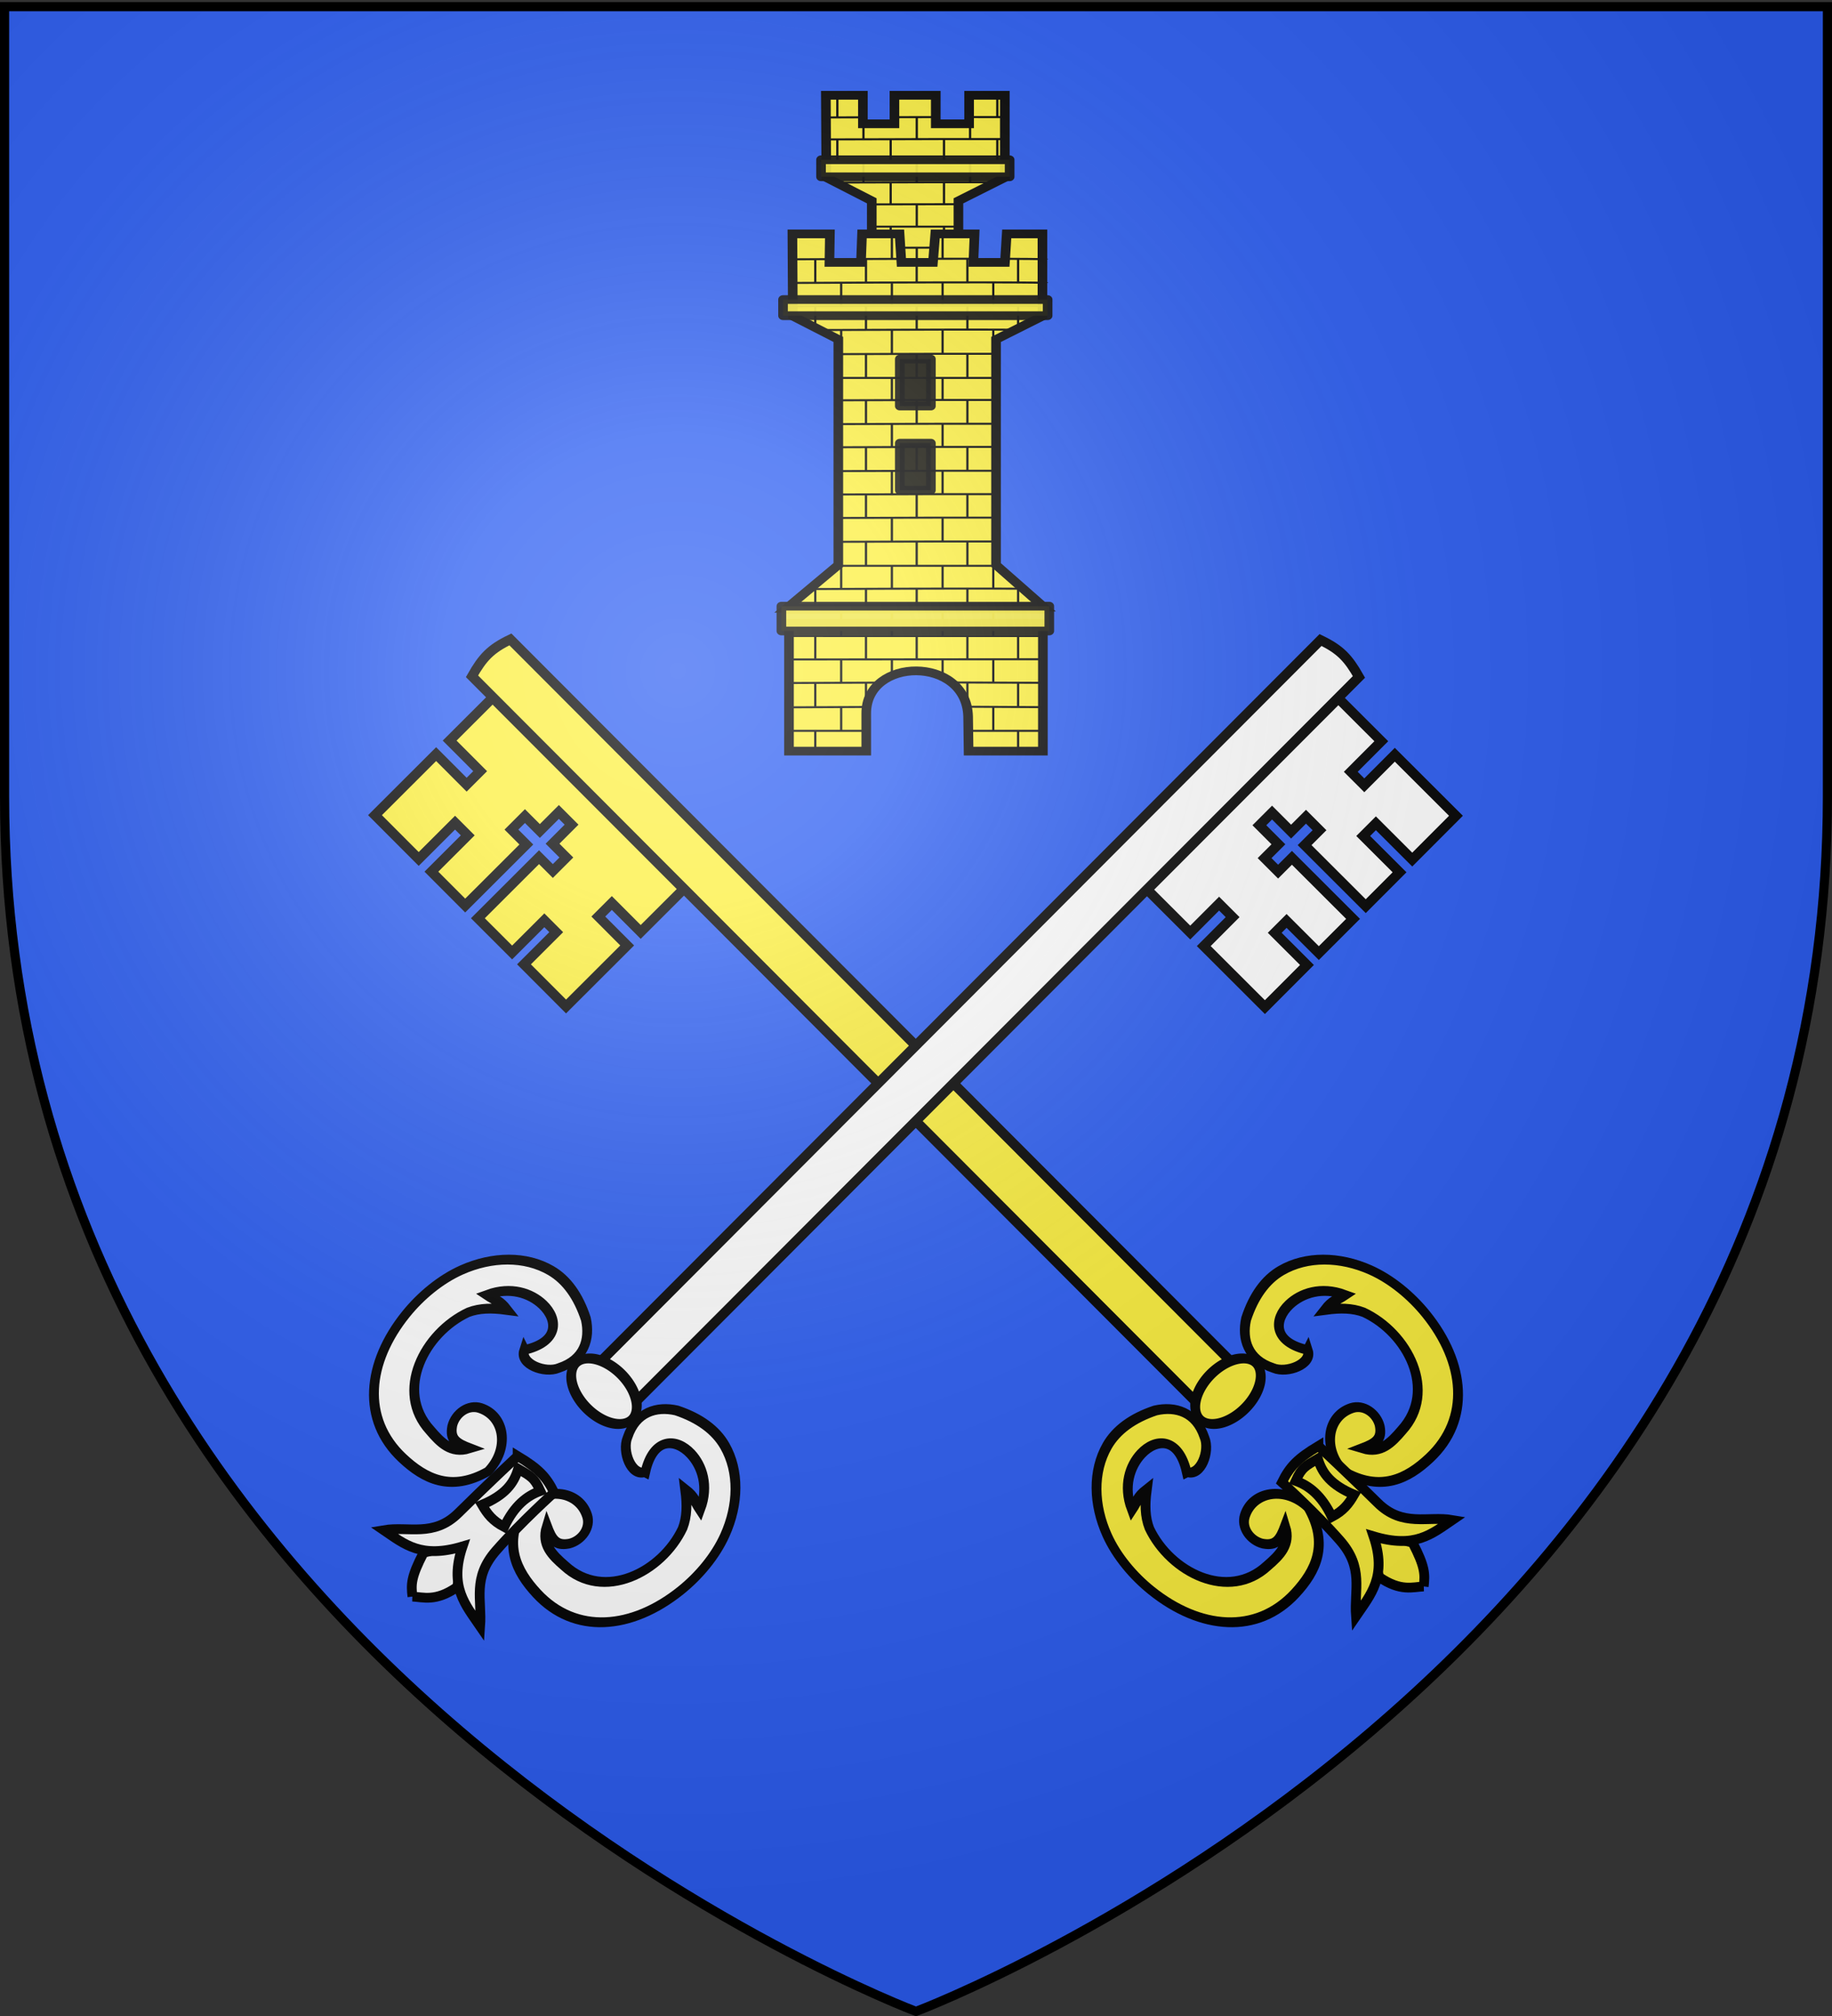 <svg xmlns="http://www.w3.org/2000/svg" xmlns:xlink="http://www.w3.org/1999/xlink" width="600" height="660" version="1.0"><rect width="100%" height="100%" fill="#333333" stroke="none"/><desc>Flag of Canton of Valais (Wallis)</desc><defs><radialGradient xlink:href="#a" id="b" cx="221.445" cy="226.331" r="300" fx="221.445" fy="226.331" gradientTransform="matrix(1.353 0 0 1.349 -77.63 -85.747)" gradientUnits="userSpaceOnUse"/><linearGradient id="a"><stop offset="0" style="stop-color:white;stop-opacity:.314"/><stop offset=".19" style="stop-color:white;stop-opacity:.251"/><stop offset=".6" style="stop-color:#6b6b6b;stop-opacity:.125"/><stop offset="1" style="stop-color:black;stop-opacity:.125"/></linearGradient></defs><g style="display:inline"><path d="M300 658.5s298.5-112.32 298.5-397.772V2.176H1.5v258.552C1.5 546.18 300 658.5 300 658.5" style="fill:#2b5df2;fill-opacity:1;fill-rule:evenodd;stroke:none;stroke-width:1px;stroke-linecap:butt;stroke-linejoin:miter;stroke-opacity:1"/></g><g style="display:inline"><g style="stroke:#000;stroke-width:3;stroke-miterlimit:4;stroke-dasharray:none;stroke-opacity:1"><g style="fill:#fcef3c;fill-opacity:1;stroke:#000;stroke-width:4.287;stroke-miterlimit:4;stroke-dasharray:none;stroke-opacity:1"><path d="m1037.589 428.432.104 26.615-18.937.074.026 8.378 18.937-.075.15 37.875-27.127.106-.088-22.52-7.866.025.088 22.52-20.984.082-.15-37.875 9.24-.026-.026-8.377-9.24.026-.035-11.798-7.866.024.036 11.798-8.566.02.026 8.378 8.566-.02.15 37.874-21.227.057-.079-19.961-7.354.022.079 19.96-26.103.103-.149-37.874 17.914-.07-.026-8.378-17.914.07-.104-26.614zM1050.066 404.814c3.231 9.1 3.032 14.213.551 23.335l-460.062 1.792-.107-23.337z" style="fill:#fcef3c;fill-opacity:1;fill-rule:evenodd;stroke:#000;stroke-width:4.287;stroke-linecap:butt;stroke-linejoin:miter;stroke-miterlimit:4;stroke-dasharray:none;stroke-opacity:1" transform="scale(-.747 .747)rotate(-44.829 262.118 1886.7)"/><path d="M1689.039 23.827a19.092 9.9 0 1 1 .03.005" style="fill:#fcef3c;fill-opacity:1;fill-rule:evenodd;stroke:#000;stroke-width:4.348;stroke-linecap:round;stroke-linejoin:round;stroke-miterlimit:4;stroke-dasharray:none;stroke-dashoffset:0;stroke-opacity:1" transform="matrix(-.48 .479 .565 .567 1207.588 -364.563)"/><g style="fill:#fcef3c;fill-opacity:1;stroke:#000;stroke-width:3.807;stroke-miterlimit:4;stroke-dasharray:none;stroke-opacity:1"><path d="M583.574 386.135c-4.82 2.831-.652 13.167 4.324 15.451 8.72 4.987 15.582.765 19.595-6.477 3.966-8.983 5.078-17.258 3.383-24.505-2.771-11.854-11.554-21.44-22.91-26.382-7.874-3.427-17.22-4.37-25.69-3.329-22.655 2.784-38.63 17.888-37.904 41.362.391 12.672 3.79 24.416 18.654 29.035 11.634-.291 18.593-11.35 14.302-20.932-2.097-4.682-7.76-5.726-11.744-3.004-4.214 3.25-3.55 6.273-1.377 11.794-6.065-3.684-6.006-10.235-5.548-16.957.83-22.013 23.403-30.418 40.135-23.55 4.034 2.048 7.285 5.639 10.606 10.567.533-4.986-.482-5.772-1.262-10.253 8.246 4.336 11.728 12.302 11.9 19.26.222 8.972-5.36 15.946-16.464 7.92zM583.574 457.647c-4.82-2.831-.652-13.167 4.324-15.451 8.72-4.987 15.582-.765 19.595 6.477 3.966 8.983 5.078 17.258 3.383 24.505-2.771 11.854-11.554 21.44-22.91 26.382-7.874 3.427-17.22 4.37-25.69 3.329-22.655-2.784-38.63-17.888-37.904-41.363.391-12.671 3.79-24.415 18.654-29.034 11.634.291 18.593 11.35 14.302 20.932-2.097 4.682-7.76 5.725-11.744 3.004-4.214-3.25-3.55-6.273-1.377-11.794-6.065 3.684-6.006 10.235-5.548 16.957.83 22.012 23.403 30.418 40.135 23.55 4.034-2.048 7.285-5.639 10.606-10.567.533 4.986-.482 5.772-1.262 10.252 8.246-4.335 11.728-12.301 11.9-19.258.222-8.973-5.36-15.947-16.464-7.921z" style="fill:#fcef3c;fill-opacity:1;fill-rule:evenodd;stroke:#000;stroke-width:3.807;stroke-linecap:butt;stroke-linejoin:miter;stroke-miterlimit:4;stroke-dasharray:none;stroke-opacity:1" transform="matrix(-.637 -.634 -.555 .559 1014.38 596.102)"/></g><g style="fill:#fcef3c;fill-opacity:1;stroke:#000;stroke-width:4.287;stroke-miterlimit:4;stroke-dasharray:none;stroke-opacity:1"><path d="M83.751 447.567c4.74.264 10.12 2.475 19.542-3.878l5.882-19.997-20.313 4.715c-5.674 10.586-5.678 13.756-5.11 19.16z" style="fill:#fcef3c;fill-opacity:1;fill-rule:evenodd;stroke:#000;stroke-width:4.287;stroke-linecap:butt;stroke-linejoin:miter;stroke-miterlimit:4;stroke-dasharray:none;stroke-opacity:1" transform="matrix(-.747 -.009 -.009 .747 532.866 185.8)"/><path d="M130.64 386.559c9.104 5.643 12.423 9.128 15.795 16.135 0 0-14.589 12.755-25.75 25.17-10.687 11.89-6.413 21.374-7.403 33.093-6.309-9.49-13.478-17.48-7.289-35.098-18.18 5.188-25.356-1.21-34.438-7.566 10.762-1.705 21.802 3.53 32.806-7.106 11.827-11.43 26.279-24.628 26.279-24.628z" style="fill:#fcef3c;fill-opacity:1;fill-rule:evenodd;stroke:#000;stroke-width:4.287;stroke-linecap:butt;stroke-linejoin:miter;stroke-miterlimit:4;stroke-dasharray:none;stroke-opacity:1" transform="matrix(-.747 -.009 -.009 .747 532.866 185.8)"/><path d="M130.812 392.147c5.482 3.323 7.039 3.983 9.61 9.83-5.742 1.942-11.438 6.127-16.053 15.568-5.063-2.766-7.254-5.683-9.61-9.83 10.072-4.089 14.102-9.137 16.053-15.568z" style="fill:#fcef3c;fill-opacity:1;fill-rule:evenodd;stroke:#000;stroke-width:4.287;stroke-linecap:butt;stroke-linejoin:miter;stroke-miterlimit:4;stroke-dasharray:none;stroke-opacity:1" transform="matrix(-.747 -.009 -.009 .747 532.866 185.8)"/></g></g><g style="stroke:#000;stroke-width:4.287;stroke-miterlimit:4;stroke-dasharray:none;stroke-opacity:1"><path d="m1037.589 428.432.104 26.615-18.937.074.026 8.378 18.937-.075.15 37.875-27.127.106-.088-22.52-7.866.025.088 22.52-20.984.082-.15-37.875 9.24-.026-.026-8.377-9.24.026-.035-11.798-7.866.024.036 11.798-8.566.02.026 8.378 8.566-.02.15 37.874-21.227.057-.079-19.961-7.354.022.079 19.96-26.103.103-.149-37.874 17.914-.07-.026-8.378-17.914.07-.104-26.614zM1050.066 404.814c3.231 9.1 3.032 14.213.551 23.335l-460.062 1.792-.107-23.337z" style="fill:#fff;fill-opacity:1;fill-rule:evenodd;stroke:#000;stroke-width:4.287;stroke-linecap:butt;stroke-linejoin:miter;stroke-miterlimit:4;stroke-dasharray:none;stroke-opacity:1" transform="rotate(-44.829 495.874 682.556)scale(.747)"/><path d="M1689.039 23.827a19.092 9.9 0 1 1 .03.005" style="fill:#fff;fill-opacity:1;fill-rule:evenodd;stroke:#000;stroke-width:4.348;stroke-linecap:round;stroke-linejoin:round;stroke-miterlimit:4;stroke-dasharray:none;stroke-dashoffset:0;stroke-opacity:1" transform="matrix(.48 .479 -.565 .567 -607.588 -364.563)"/><g style="stroke:#000;stroke-width:3.807;stroke-miterlimit:4;stroke-dasharray:none;stroke-opacity:1"><path d="M583.574 386.135c-4.82 2.831-.652 13.167 4.324 15.451 8.72 4.987 15.582.765 19.595-6.477 3.966-8.983 5.078-17.258 3.383-24.505-2.771-11.854-11.554-21.44-22.91-26.382-7.874-3.427-17.22-4.37-25.69-3.329-22.655 2.784-38.63 17.888-37.904 41.362.391 12.672 3.79 24.416 18.654 29.035 11.634-.291 18.593-11.35 14.302-20.932-2.097-4.682-7.76-5.726-11.744-3.004-4.214 3.25-3.55 6.273-1.377 11.794-6.065-3.684-6.006-10.235-5.548-16.957.83-22.013 23.403-30.418 40.135-23.55 4.034 2.048 7.285 5.639 10.606 10.567.533-4.986-.482-5.772-1.262-10.253 8.246 4.336 11.728 12.302 11.9 19.26.222 8.972-5.36 15.946-16.464 7.92zM583.574 457.647c-4.82-2.831-.652-13.167 4.324-15.451 8.72-4.987 15.582-.765 19.595 6.477 3.966 8.983 5.078 17.258 3.383 24.505-2.771 11.854-11.554 21.44-22.91 26.382-7.874 3.427-17.22 4.37-25.69 3.329-22.655-2.784-38.63-17.888-37.904-41.363.391-12.671 3.79-24.415 18.654-29.034 11.634.291 18.593 11.35 14.302 20.932-2.097 4.682-7.76 5.725-11.744 3.004-4.214-3.25-3.55-6.273-1.377-11.794-6.065 3.684-6.006 10.235-5.548 16.957.83 22.012 23.403 30.418 40.135 23.55 4.034-2.048 7.285-5.639 10.606-10.567.533 4.986-.482 5.772-1.262 10.252 8.246-4.335 11.728-12.301 11.9-19.258.222-8.973-5.36-15.947-16.464-7.921z" style="fill:#fff;fill-opacity:1;fill-rule:evenodd;stroke:#000;stroke-width:3.807;stroke-linecap:butt;stroke-linejoin:miter;stroke-miterlimit:4;stroke-dasharray:none;stroke-opacity:1" transform="matrix(.637 -.634 .555 .559 -414.38 596.102)"/></g><g style="stroke:#000;stroke-width:4.287;stroke-miterlimit:4;stroke-dasharray:none;stroke-opacity:1"><path d="M83.751 447.567c4.74.264 10.12 2.475 19.542-3.878l5.882-19.997-20.313 4.715c-5.674 10.586-5.678 13.756-5.11 19.16z" style="fill:#fff;fill-opacity:1;fill-rule:evenodd;stroke:#000;stroke-width:4.287;stroke-linecap:butt;stroke-linejoin:miter;stroke-miterlimit:4;stroke-dasharray:none;stroke-opacity:1" transform="rotate(-.718 15130.161 -5357.997)scale(.747)"/><path d="M130.64 386.559c9.104 5.643 12.423 9.128 15.795 16.135 0 0-14.589 12.755-25.75 25.17-10.687 11.89-6.413 21.374-7.403 33.093-6.309-9.49-13.478-17.48-7.289-35.098-18.18 5.188-25.356-1.21-34.438-7.566 10.762-1.705 21.802 3.53 32.806-7.106 11.827-11.43 26.279-24.628 26.279-24.628z" style="fill:#fff;fill-opacity:1;fill-rule:evenodd;stroke:#000;stroke-width:4.287;stroke-linecap:butt;stroke-linejoin:miter;stroke-miterlimit:4;stroke-dasharray:none;stroke-opacity:1" transform="rotate(-.718 15130.161 -5357.997)scale(.747)"/><path d="M130.812 392.147c5.482 3.323 7.039 3.983 9.61 9.83-5.742 1.942-11.438 6.127-16.053 15.568-5.063-2.766-7.254-5.683-9.61-9.83 10.072-4.089 14.102-9.137 16.053-15.568z" style="fill:#fff;fill-opacity:1;fill-rule:evenodd;stroke:#000;stroke-width:4.287;stroke-linecap:butt;stroke-linejoin:miter;stroke-miterlimit:4;stroke-dasharray:none;stroke-opacity:1" transform="rotate(-.718 15130.161 -5357.997)scale(.747)"/></g></g></g><g transform="matrix(.291 0 0 .263 -79.516 51.439)"><path d="M1279.917-76.986v35.481h-35.504v-35.481h-41.689l.53 102.404 51.16 28.983v138.767h97.517V54.401l52.22-28.983V-76.986h-40.204v35.481h-37.52v-35.481z" style="fill:#fcef3c;fill-opacity:1;fill-rule:evenodd;stroke:#000;stroke-width:10.84;stroke-linecap:butt;stroke-linejoin:miter;stroke-miterlimit:4;stroke-opacity:1;display:inline;stroke-dasharray:none"/><path d="M1278.775-49.698c16.9-.051 32.22-.089 46.107-.114m37.584-.04c16.53-.005 30.245.013 41.621.046m-41.623-26.583c16.529-.004 30.242.014 41.618.047m-125.165.108c16.937-.052 32.285-.09 46.194-.114m-123.903.41c15.143-.067 29.399-.126 42.819-.176m-40.222 26.701c15.272-.067 29.631-.126 43.133-.176m-43.143 27.529c103.983-.46 165.676-.5 202.278-.388M1196.052 4.78c112.497-.51 176.95-.54 213.878-.41m-200.49 27.295c86.512-.375 143.09-.455 180.091-.4m-134.044 27.57c39.126-.14 70.747-.208 96.303-.227m-97.079 27.937h97.66m-100.154 26.36c41.33-.15 74.417-.222 100.907-.24m-99.591 27.249c40.042-.144 72.298-.214 98.282-.234m-98.28 26.94c39.37-.142 71.214-.213 96.97-.234m-45.466-215.528v27.352m0 26.805v26.944m0 27.353v27.233m0 26.824v27.015m0 26.705v26.895m60.013-243.126v27.352m0 26.805v26.944m-120.025-81.101v27.352m0 26.805v26.944m90.657-53.749V5.014m0 26.944v27.353m0 27.233v26.824m0 27.015v26.705m60.012-242.767v26.536m0 27.352V5.014M1275.67-21.791V5.014m0 26.944v27.353m0 27.233v26.824m0 27.015v26.705m-60.012-242.767v26.536m0 27.352V5.014" style="fill:#fcef3c;fill-opacity:1;fill-rule:evenodd;stroke:#000;stroke-width:2.529;stroke-linecap:butt;stroke-linejoin:miter;stroke-opacity:1;display:inline;stroke-miterlimit:4;stroke-dasharray:none"/><path d="M1197.305 3.287h212.265v21.21h-212.265z" style="opacity:.939;fill:#fcef3c;fill-opacity:1;fill-rule:evenodd;stroke:#000;stroke-width:10.84;stroke-linecap:round;stroke-linejoin:round;stroke-miterlimit:4;stroke-dashoffset:0;stroke-opacity:1;display:inline;stroke-dasharray:none"/><path d="M1161.242 580.355v159.042h86.948v-46.855c-.347-70.466 112.568-72.205 114.649 3.622l.53 43.233h83.606V580.355z" style="fill:#fcef3c;fill-opacity:1;fill-rule:evenodd;stroke:#000;stroke-width:10.84;stroke-linecap:butt;stroke-linejoin:miter;stroke-miterlimit:4;stroke-dasharray:none;stroke-opacity:1;display:inline"/><path d="m1158.57 561.521 58.185-53.811V226.942l-51.158-28.983-.53-102.404h42.203l-.515 35.482h35.504l1.215-35.482h42.204l2.085 35.482h35.503l2.615-35.482h44.204l-1.315 35.482h35.503l2.016-35.482h40.204v102.404l-52.22 28.983V507.71l54.031 52.53z" style="fill:#fcef3c;fill-opacity:1;fill-rule:evenodd;stroke:#000;stroke-width:10.84;stroke-linecap:butt;stroke-linejoin:miter;stroke-miterlimit:4;stroke-opacity:1;display:inline;stroke-dasharray:none"/><path d="M1360.851 740.04h87.447m-87.447-25.87h85.851-83.138m-2.76-30.014 85.93.514m-287.23 29.5h90.762m92.055-60.26 102.67.456m-41.137-527.8c47.945.19 47.945.703 47.945.703m-209.946-.45c16.427-.072 31.57-.13 45.527-.176m38.024-.103c16.235-.032 30.385-.044 42.717-.04m-207.577 558.395c33.711-.195 63.52-.344 89.88-.455m-87.76 55.6h87.283m-85.279-612.826c15.266-.087 29.72-.165 43.406-.234m-43.406 29.63c287.13-1.641 287.13.055 287.13.055m-296.722 29.091c296.723-1.733 296.723 0 296.723 0m-255.757 29.481c119.814-.628 183.5-.618 217.35-.43m-196.6 30.437c87.766-.43 142.755-.492 177.208-.401m-178.077 30.033h177.83m-176.733 27.833c88.606-.433 143.771-.492 178.117-.397m-179.556 30.037c89.525-.44 145.12-.5 179.646-.404m-179.659 29.204c88.76-.436 144.17-.499 178.761-.406m-177.411 30.086c89.129-.436 144.437-.493 178.757-.396m-180.536 29.496c89.399-.44 145.027-.501 179.642-.407m-178.763 29.647c88.886-.437 144.263-.498 178.764-.404m-178.316 30.088c88.624-.435 143.874-.495 178.316-.401M1214.57 508.74h181.666m-214.088 28.96c144.039-.787 211.137-.69 242.394-.428m-269.465 29.901c296.723-1.734 296.723 0 296.723 0m-289.873 28.944 283.103.04m-282.71 29.148 281.818-.279 2.425.102m-285.61 29.504c38.955-.225 72.693-.388 101.912-.504m42.095-468.373v29.71m0 29.45v29.718m0 28.41v29.632m0 28.8v29.687m0 29.091v29.244m0 29.686v29.557m0 29.114v29.319m0 28.984v29.19m0-492.97v24.287m57.063 29.091v29.71m0 29.45v29.718m0 28.41v29.632m0 28.8v29.687m0 29.091v29.244m0 29.686v29.557m0 29.114v29.319m0 28.984v29.19m0 29.319v30.26m0 29.243v25.84m0-612.74v29.395m57.063 29.091v26.51m0 325.589v29.319m0 28.984v29.19m0 29.319v30.26m0 29.243v25.84m0-612.74v29.395m-171.188 29.091v29.71m0 29.45v29.718m0 28.41v29.632m0 28.8v29.687m0 29.091v29.244m0 29.686v29.557m0 29.114v29.319m0 28.984v29.19m0 29.319v30.26m0 29.243v25.84m0-612.74v29.395m-57.063 29.091v29.71m0 322.389v29.319m0 28.984v29.19m0 29.319v30.26m0 29.243v25.84m0-612.74v29.395m143.264 0v29.091m0 29.71v29.717m0 29.709v28.151m0 29.633v28.8m0 29.687v29.091m0 29.244v29.686m0 29.557v29.114m0 29.319v28.984m0 29.19v20.66m0-547.83v29.091m57.062 29.396v29.091m0 29.71v29.717m0 29.709v28.151m0 29.633v28.8m0 29.687v29.091m0 29.244v29.686m0 29.557v29.114m0 29.319v28.984m0 29.19v29.319m0 30.26v29.243m57.063-29.244v29.244m0-615.992v29.091m-171.188 29.396v29.091m0 29.71v29.717m0 29.709v28.151m0 29.633v28.8m0 29.687v29.091m0 29.244v29.686m0 29.557v29.114m0 29.319v28.984m0 29.19v19.306m0-546.476v29.091m-57.063 29.396v29.091m0 29.71v29.717m0 29.709v28.151m0 29.633v28.8m0 29.687v29.091m0 29.244v29.686m0 29.557v29.114m0 29.319v28.984m0 29.19v29.319m0 30.26v29.243" style="fill:#fcef3c;fill-opacity:1;fill-rule:evenodd;stroke:#000;stroke-width:2.529;stroke-linecap:butt;stroke-linejoin:miter;stroke-opacity:1;display:inline;stroke-miterlimit:4;stroke-dasharray:none"/><rect width="34.983" height="58.531" x="1285.946" y="356.077" rx="0" ry="0" style="opacity:.939;fill:#000;fill-opacity:1;fill-rule:evenodd;stroke:#000;stroke-width:10.84;stroke-linecap:round;stroke-linejoin:round;stroke-miterlimit:4;stroke-dasharray:none;stroke-dashoffset:0;stroke-opacity:1;display:inline"/><rect width="34.983" height="58.531" x="1285.946" y="251.339" rx="0" ry="0" style="opacity:.939;fill:#000;fill-opacity:1;fill-rule:evenodd;stroke:#000;stroke-width:10.84;stroke-linecap:round;stroke-linejoin:round;stroke-miterlimit:4;stroke-dasharray:none;stroke-dashoffset:0;stroke-opacity:1;display:inline"/><path d="M1154.54 177.308h297.796v20.084H1154.54zM1152.672 558.971h301.531v30.882h-301.531z" style="opacity:.939;fill:#fcef3c;fill-opacity:1;fill-rule:evenodd;stroke:#000;stroke-width:10.84;stroke-linecap:round;stroke-linejoin:round;stroke-miterlimit:4;stroke-dashoffset:0;stroke-opacity:1;display:inline;stroke-dasharray:none"/></g></g><path d="M300 658.5s298.5-112.32 298.5-397.772V2.176H1.5v258.552C1.5 546.18 300 658.5 300 658.5" style="opacity:1;fill:url(#b);fill-opacity:1;fill-rule:evenodd;stroke:none;stroke-width:1px;stroke-linecap:butt;stroke-linejoin:miter;stroke-opacity:1"/><path d="M300 658.5S1.5 546.18 1.5 260.728V2.176h597v258.552C598.5 546.18 300 658.5 300 658.5z" style="opacity:1;fill:none;fill-opacity:1;fill-rule:evenodd;stroke:#000;stroke-width:3;stroke-linecap:butt;stroke-linejoin:miter;stroke-miterlimit:4;stroke-dasharray:none;stroke-opacity:1"/></svg>